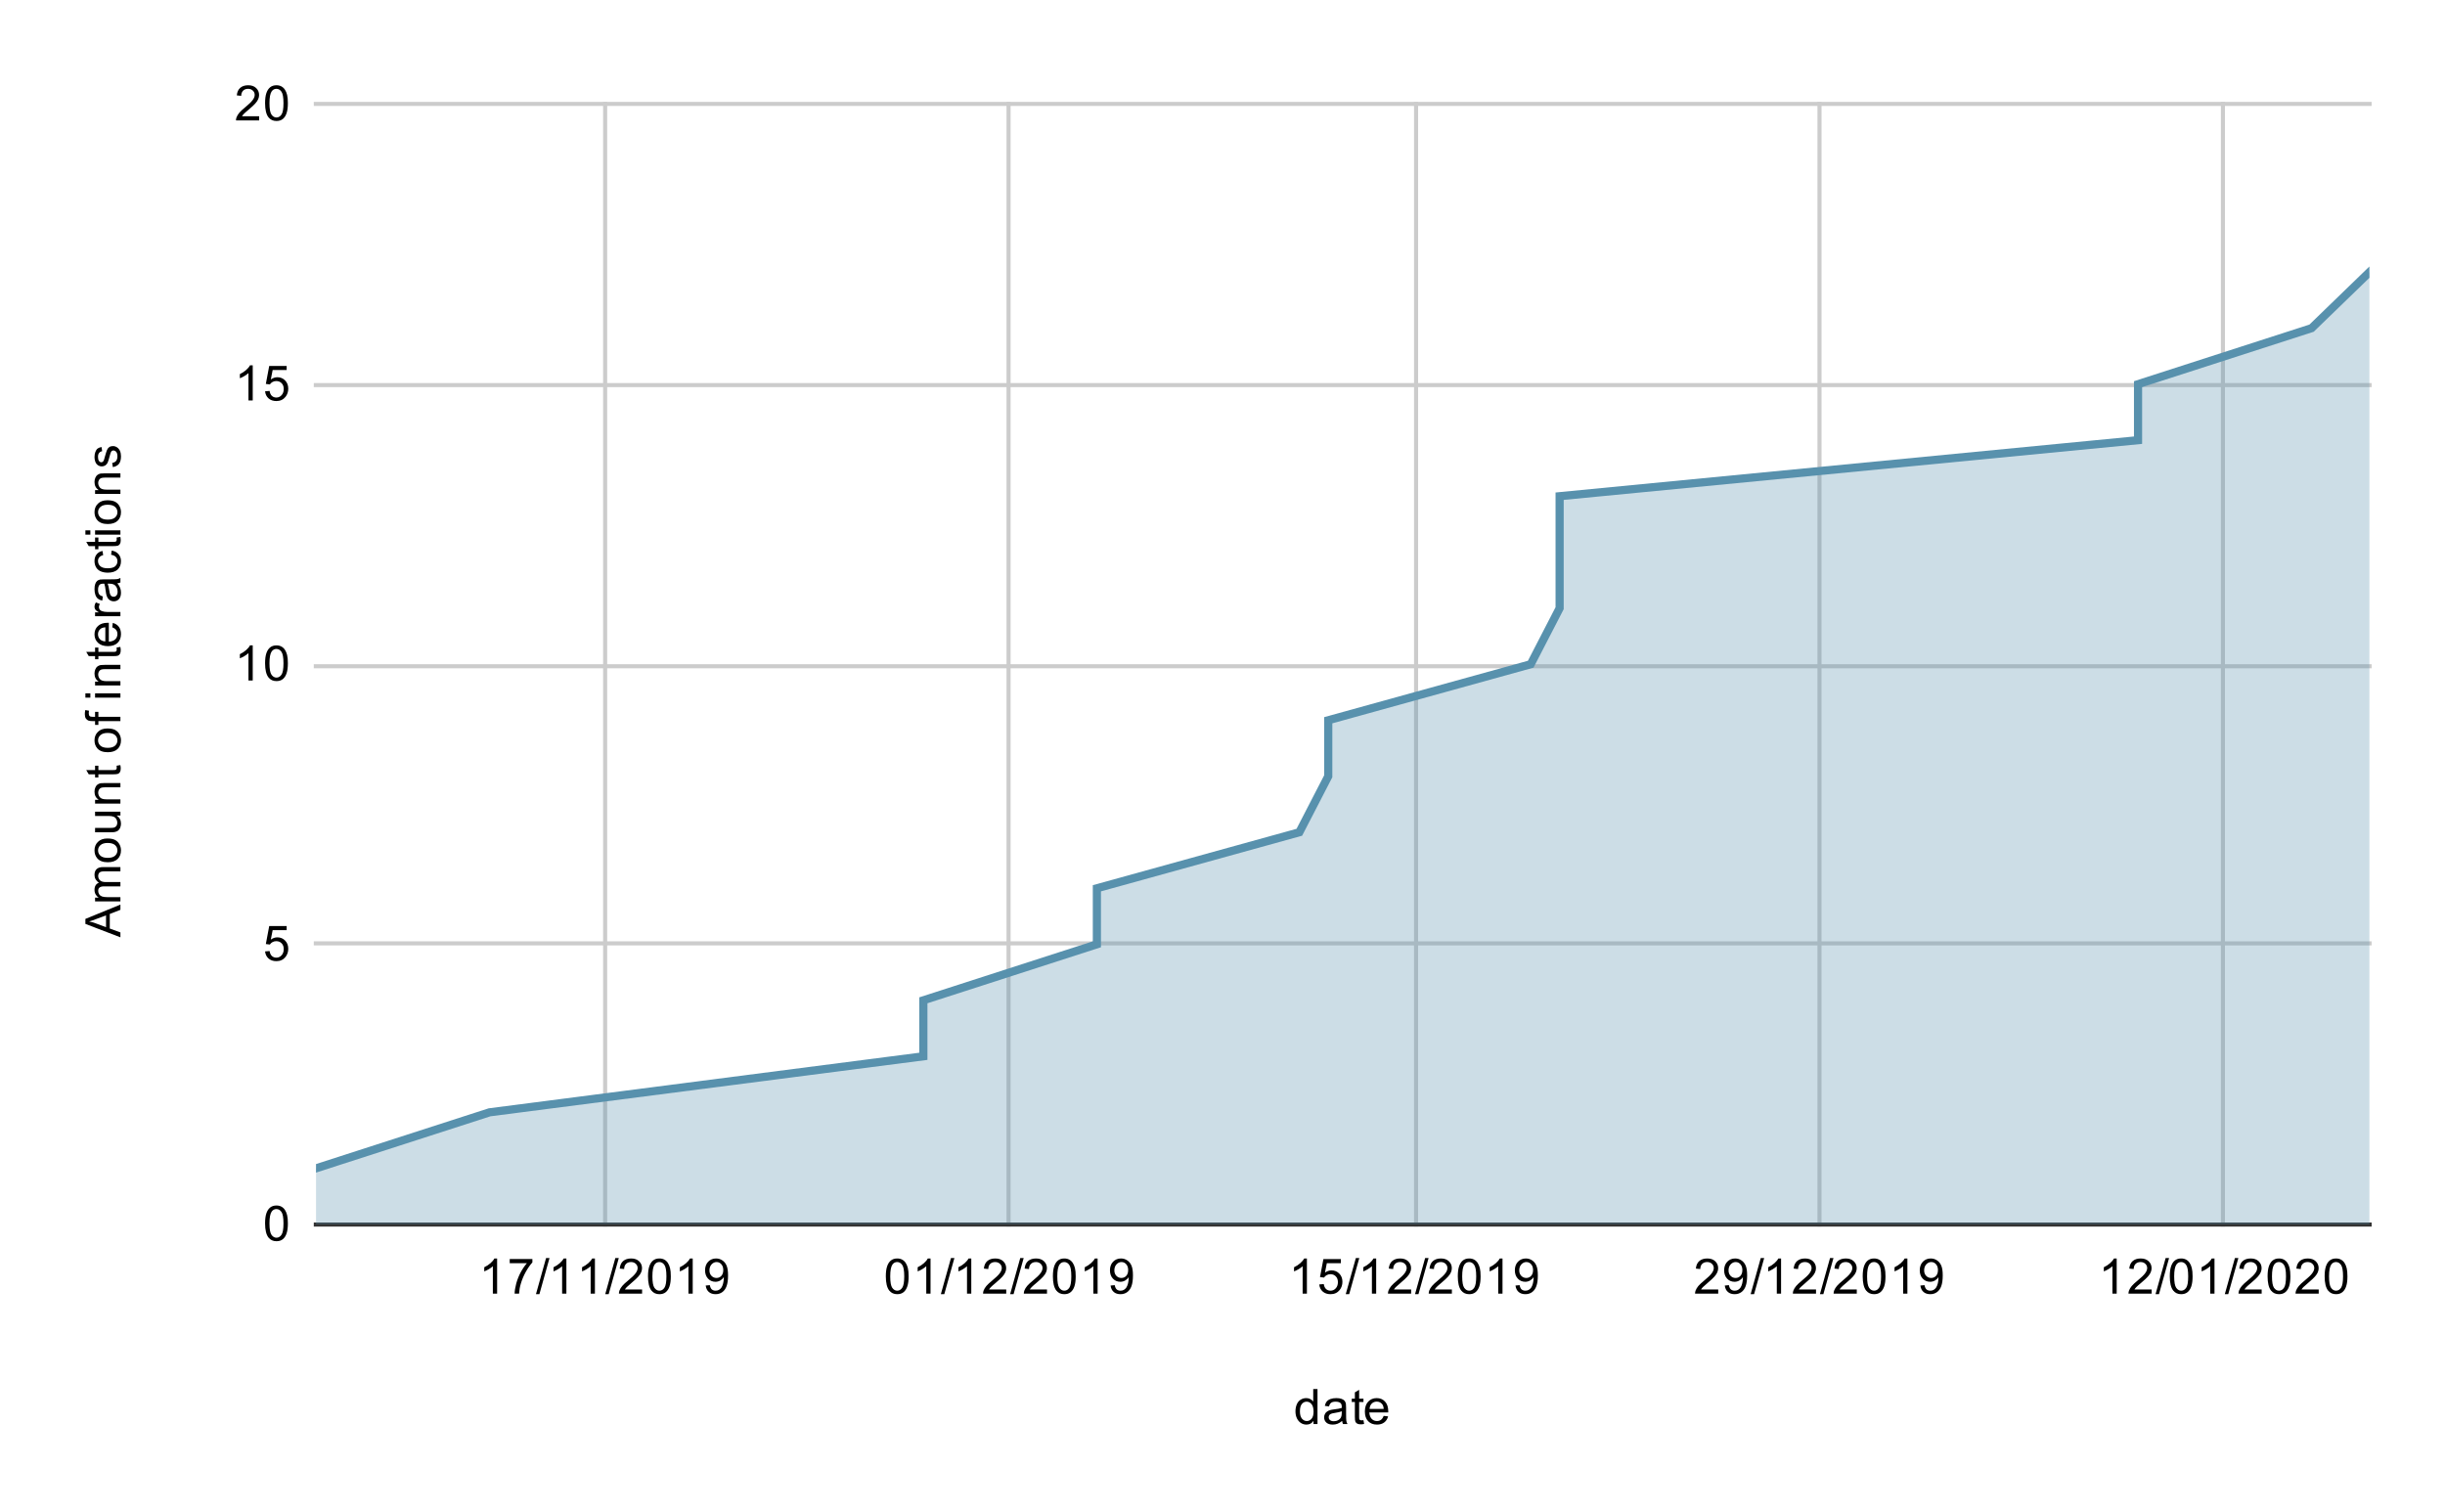 <?xml version="1.0"?>
<svg version="1.1" viewBox="0.0 0.0 600.0 371.0" fill="none" stroke="none" stroke-linecap="square" stroke-miterlimit="10" width="600" height="371" xmlns:xlink="http://www.w3.org/1999/xlink" xmlns="http://www.w3.org/2000/svg"><path fill="#ffffff" d="M0 0L600.0 0L600.0 371.0L0 371.0L0 0Z" fill-rule="nonzero"></path><path stroke="#cccccc" stroke-width="1.0" stroke-linecap="butt" d="M148.5 25.5L148.5 300.5" fill-rule="nonzero"></path><path stroke="#cccccc" stroke-width="1.0" stroke-linecap="butt" d="M247.5 25.5L247.5 300.5" fill-rule="nonzero"></path><path stroke="#cccccc" stroke-width="1.0" stroke-linecap="butt" d="M347.5 25.5L347.5 300.5" fill-rule="nonzero"></path><path stroke="#cccccc" stroke-width="1.0" stroke-linecap="butt" d="M446.5 25.5L446.5 300.5" fill-rule="nonzero"></path><path stroke="#cccccc" stroke-width="1.0" stroke-linecap="butt" d="M545.5 25.5L545.5 300.5" fill-rule="nonzero"></path><path stroke="#333333" stroke-width="1.0" stroke-linecap="butt" d="M77.5 300.5L581.5 300.5" fill-rule="nonzero"></path><path stroke="#cccccc" stroke-width="1.0" stroke-linecap="butt" d="M77.5 231.5L581.5 231.5" fill-rule="nonzero"></path><path stroke="#cccccc" stroke-width="1.0" stroke-linecap="butt" d="M77.5 163.5L581.5 163.5" fill-rule="nonzero"></path><path stroke="#cccccc" stroke-width="1.0" stroke-linecap="butt" d="M77.5 94.5L581.5 94.5" fill-rule="nonzero"></path><path stroke="#cccccc" stroke-width="1.0" stroke-linecap="butt" d="M77.5 25.5L581.5 25.5" fill-rule="nonzero"></path><clipPath id="id_0"><path d="M77.55 25.55L581.45 25.55L581.45 300.45L77.55 300.45L77.55 25.55Z" clip-rule="nonzero"></path></clipPath><path fill="#5891ad" fill-opacity="0.302" clip-path="url(#id_0)" d="M77.55 286.705L120.133 272.96L226.591 259.215L226.591 245.47L269.174 231.725L269.174 217.98L318.854 204.235L325.951 190.49L325.951 176.745L375.632 163.0L382.729 149.255L382.729 135.51L382.729 121.765L524.673 108.02L524.673 94.275L567.256 80.53L581.45 66.785L581.45 300.45L567.256 300.45L524.673 300.45L524.673 300.45L382.729 300.45L382.729 300.45L382.729 300.45L375.632 300.45L325.951 300.45L325.951 300.45L318.854 300.45L269.174 300.45L269.174 300.45L226.591 300.45L226.591 300.45L120.133 300.45L77.55 300.45Z" fill-rule="nonzero"></path><path stroke="#5891ad" stroke-width="2.0" stroke-linecap="butt" clip-path="url(#id_0)" d="M77.55 286.705L120.133 272.96L226.591 259.215L226.591 245.47L269.174 231.725L269.174 217.98L318.854 204.235L325.951 190.49L325.951 176.745L375.632 163.0L382.729 149.255L382.729 135.51L382.729 121.765L524.673 108.02L524.673 94.275L567.256 80.53L581.45 66.785" fill-rule="nonzero"></path><path fill="#000000" fill-opacity="0.0" clip-path="url(#id_0)" d="M80.55 286.705C80.55 288.362 79.207 289.705 77.55 289.705C75.893 289.705 74.55 288.362 74.55 286.705C74.55 285.048 75.893 283.705 77.55 283.705C79.207 283.705 80.55 285.048 80.55 286.705Z" fill-rule="nonzero"></path><path fill="#000000" fill-opacity="0.0" clip-path="url(#id_0)" d="M123.133 272.96C123.133 274.617 121.79 275.96 120.133 275.96C118.476 275.96 117.133 274.617 117.133 272.96C117.133 271.303 118.476 269.96 120.133 269.96C121.79 269.96 123.133 271.303 123.133 272.96Z" fill-rule="nonzero"></path><path fill="#000000" fill-opacity="0.0" clip-path="url(#id_0)" d="M229.591 259.215C229.591 260.872 228.248 262.215 226.591 262.215C224.934 262.215 223.591 260.872 223.591 259.215C223.591 257.558 224.934 256.215 226.591 256.215C228.248 256.215 229.591 257.558 229.591 259.215Z" fill-rule="nonzero"></path><path fill="#000000" fill-opacity="0.0" clip-path="url(#id_0)" d="M229.591 245.47C229.591 247.127 228.248 248.47 226.591 248.47C224.934 248.47 223.591 247.127 223.591 245.47C223.591 243.813 224.934 242.47 226.591 242.47C228.248 242.47 229.591 243.813 229.591 245.47Z" fill-rule="nonzero"></path><path fill="#000000" fill-opacity="0.0" clip-path="url(#id_0)" d="M272.174 231.725C272.174 233.382 270.831 234.725 269.174 234.725C267.517 234.725 266.174 233.382 266.174 231.725C266.174 230.068 267.517 228.725 269.174 228.725C270.831 228.725 272.174 230.068 272.174 231.725Z" fill-rule="nonzero"></path><path fill="#000000" fill-opacity="0.0" clip-path="url(#id_0)" d="M272.174 217.98C272.174 219.637 270.831 220.98 269.174 220.98C267.517 220.98 266.174 219.637 266.174 217.98C266.174 216.323 267.517 214.98 269.174 214.98C270.831 214.98 272.174 216.323 272.174 217.98Z" fill-rule="nonzero"></path><path fill="#000000" fill-opacity="0.0" clip-path="url(#id_0)" d="M321.854 204.235C321.854 205.892 320.511 207.235 318.854 207.235C317.197 207.235 315.854 205.892 315.854 204.235C315.854 202.578 317.197 201.235 318.854 201.235C320.511 201.235 321.854 202.578 321.854 204.235Z" fill-rule="nonzero"></path><path fill="#000000" fill-opacity="0.0" clip-path="url(#id_0)" d="M328.951 190.49C328.951 192.147 327.608 193.49 325.951 193.49C324.295 193.49 322.951 192.147 322.951 190.49C322.951 188.833 324.295 187.49 325.951 187.49C327.608 187.49 328.951 188.833 328.951 190.49Z" fill-rule="nonzero"></path><path fill="#000000" fill-opacity="0.0" clip-path="url(#id_0)" d="M328.951 176.745C328.951 178.402 327.608 179.745 325.951 179.745C324.295 179.745 322.951 178.402 322.951 176.745C322.951 175.088 324.295 173.745 325.951 173.745C327.608 173.745 328.951 175.088 328.951 176.745Z" fill-rule="nonzero"></path><path fill="#000000" fill-opacity="0.0" clip-path="url(#id_0)" d="M378.632 163.0C378.632 164.657 377.289 166.0 375.632 166.0C373.975 166.0 372.632 164.657 372.632 163.0C372.632 161.343 373.975 160.0 375.632 160.0C377.289 160.0 378.632 161.343 378.632 163.0Z" fill-rule="nonzero"></path><path fill="#000000" fill-opacity="0.0" clip-path="url(#id_0)" d="M385.729 149.255C385.729 150.912 384.386 152.255 382.729 152.255C381.072 152.255 379.729 150.912 379.729 149.255C379.729 147.598 381.072 146.255 382.729 146.255C384.386 146.255 385.729 147.598 385.729 149.255Z" fill-rule="nonzero"></path><path fill="#000000" fill-opacity="0.0" clip-path="url(#id_0)" d="M385.729 135.51C385.729 137.167 384.386 138.51 382.729 138.51C381.072 138.51 379.729 137.167 379.729 135.51C379.729 133.853 381.072 132.51 382.729 132.51C384.386 132.51 385.729 133.853 385.729 135.51Z" fill-rule="nonzero"></path><path fill="#000000" fill-opacity="0.0" clip-path="url(#id_0)" d="M385.729 121.765C385.729 123.422 384.386 124.765 382.729 124.765C381.072 124.765 379.729 123.422 379.729 121.765C379.729 120.108 381.072 118.765 382.729 118.765C384.386 118.765 385.729 120.108 385.729 121.765Z" fill-rule="nonzero"></path><path fill="#000000" fill-opacity="0.0" clip-path="url(#id_0)" d="M527.673 108.02C527.673 109.677 526.329 111.02 524.673 111.02C523.016 111.02 521.673 109.677 521.673 108.02C521.673 106.363 523.016 105.02 524.673 105.02C526.329 105.02 527.673 106.363 527.673 108.02Z" fill-rule="nonzero"></path><path fill="#000000" fill-opacity="0.0" clip-path="url(#id_0)" d="M527.673 94.275C527.673 95.932 526.329 97.275 524.673 97.275C523.016 97.275 521.673 95.932 521.673 94.275C521.673 92.618 523.016 91.275 524.673 91.275C526.329 91.275 527.673 92.618 527.673 94.275Z" fill-rule="nonzero"></path><path fill="#000000" fill-opacity="0.0" clip-path="url(#id_0)" d="M570.256 80.53C570.256 82.187 568.913 83.53 567.256 83.53C565.599 83.53 564.256 82.187 564.256 80.53C564.256 78.873 565.599 77.53 567.256 77.53C568.913 77.53 570.256 78.873 570.256 80.53Z" fill-rule="nonzero"></path><path fill="#000000" fill-opacity="0.0" clip-path="url(#id_0)" d="M584.45 66.785C584.45 68.442 583.107 69.785 581.45 69.785C579.793 69.785 578.45 68.442 578.45 66.785C578.45 65.128 579.793 63.785 581.45 63.785C583.107 63.785 584.45 65.128 584.45 66.785Z" fill-rule="nonzero"></path><path fill="#000000" d="M322.328 349.45L322.328 348.669Q321.734 349.591 320.594 349.591Q319.844 349.591 319.219 349.184Q318.594 348.762 318.25 348.028Q317.906 347.294 317.906 346.341Q317.906 345.419 318.219 344.653Q318.531 343.887 319.156 343.497Q319.781 343.091 320.547 343.091Q321.109 343.091 321.547 343.325Q321.984 343.559 322.266 343.934L322.266 340.856L323.312 340.856L323.312 349.45L322.328 349.45ZM319.0 346.341Q319.0 347.544 319.5 348.137Q320.0 348.716 320.688 348.716Q321.375 348.716 321.859 348.153Q322.344 347.591 322.344 346.434Q322.344 345.153 321.844 344.559Q321.359 343.966 320.641 343.966Q319.938 343.966 319.469 344.544Q319.0 345.106 319.0 346.341ZM329.359 348.684Q328.766 349.184 328.219 349.387Q327.688 349.591 327.062 349.591Q326.031 349.591 325.484 349.091Q324.938 348.591 324.938 347.809Q324.938 347.356 325.141 346.981Q325.344 346.591 325.688 346.372Q326.031 346.137 326.453 346.028Q326.75 345.934 327.391 345.856Q328.656 345.716 329.266 345.497Q329.266 345.278 329.266 345.231Q329.266 344.575 328.969 344.309Q328.562 343.966 327.766 343.966Q327.031 343.966 326.672 344.231Q326.312 344.481 326.141 345.137L325.109 344.997Q325.25 344.341 325.578 343.934Q325.906 343.528 326.516 343.309Q327.125 343.091 327.922 343.091Q328.719 343.091 329.219 343.278Q329.719 343.466 329.953 343.747Q330.188 344.028 330.281 344.466Q330.328 344.731 330.328 345.434L330.328 346.841Q330.328 348.309 330.391 348.7Q330.469 349.091 330.672 349.45L329.562 349.45Q329.406 349.122 329.359 348.684ZM329.266 346.325Q328.688 346.559 327.547 346.731Q326.891 346.825 326.625 346.95Q326.359 347.059 326.203 347.278Q326.062 347.497 326.062 347.778Q326.062 348.2 326.375 348.481Q326.703 348.762 327.312 348.762Q327.922 348.762 328.391 348.497Q328.875 348.231 329.094 347.762Q329.266 347.403 329.266 346.716L329.266 346.325ZM334.594 348.512L334.75 349.434Q334.297 349.528 333.953 349.528Q333.375 349.528 333.062 349.356Q332.75 349.169 332.609 348.872Q332.484 348.575 332.484 347.622L332.484 344.044L331.719 344.044L331.719 343.231L332.484 343.231L332.484 341.684L333.531 341.059L333.531 343.231L334.594 343.231L334.594 344.044L333.531 344.044L333.531 347.684Q333.531 348.137 333.578 348.262Q333.641 348.387 333.766 348.466Q333.891 348.544 334.125 348.544Q334.312 348.544 334.594 348.512ZM339.547 347.45L340.641 347.575Q340.391 348.528 339.688 349.059Q338.984 349.591 337.906 349.591Q336.547 349.591 335.734 348.747Q334.938 347.903 334.938 346.387Q334.938 344.825 335.75 343.966Q336.562 343.091 337.844 343.091Q339.094 343.091 339.875 343.934Q340.672 344.778 340.672 346.325Q340.672 346.419 340.672 346.606L336.031 346.606Q336.094 347.637 336.609 348.184Q337.125 348.716 337.906 348.716Q338.484 348.716 338.891 348.419Q339.312 348.106 339.547 347.45ZM336.094 345.747L339.562 345.747Q339.5 344.95 339.172 344.559Q338.656 343.95 337.859 343.95Q337.125 343.95 336.625 344.434Q336.141 344.919 336.094 345.747Z" fill-rule="nonzero"></path><path fill="#000000" d="M29.55 230.016L20.956 226.719L20.956 225.5L29.55 221.984L29.55 223.266L26.941 224.281L26.941 227.859L29.55 228.812L29.55 230.016ZM26.019 227.531L26.019 224.625L23.644 225.516Q22.566 225.938 21.863 226.125Q22.691 226.297 23.503 226.594L26.019 227.531ZM29.55 221.203L23.331 221.203L23.331 220.266L24.206 220.266Q23.738 219.969 23.472 219.484Q23.191 219.0 23.191 218.375Q23.191 217.688 23.472 217.25Q23.753 216.797 24.269 216.625Q23.191 215.875 23.191 214.703Q23.191 213.766 23.706 213.281Q24.206 212.781 25.284 212.781L29.55 212.781L29.55 213.828L25.628 213.828Q25.003 213.828 24.722 213.938Q24.441 214.031 24.269 214.297Q24.097 214.562 24.097 214.938Q24.097 215.594 24.534 216.031Q24.972 216.453 25.941 216.453L29.55 216.453L29.55 217.516L25.503 217.516Q24.8 217.516 24.456 217.781Q24.097 218.031 24.097 218.609Q24.097 219.062 24.331 219.438Q24.566 219.812 25.019 219.984Q25.472 220.156 26.316 220.156L29.55 220.156L29.55 221.203ZM26.441 211.594Q24.706 211.594 23.878 210.641Q23.191 209.844 23.191 208.688Q23.191 207.406 24.034 206.594Q24.863 205.766 26.347 205.766Q27.55 205.766 28.238 206.125Q28.925 206.484 29.316 207.188Q29.691 207.875 29.691 208.688Q29.691 209.984 28.863 210.797Q28.019 211.594 26.441 211.594ZM26.441 210.516Q27.628 210.516 28.222 210.0Q28.816 209.469 28.816 208.688Q28.816 207.891 28.222 207.375Q27.628 206.859 26.409 206.859Q25.253 206.859 24.659 207.391Q24.066 207.906 24.066 208.688Q24.066 209.469 24.659 210.0Q25.238 210.516 26.441 210.516ZM29.55 200.125L28.628 200.125Q29.691 200.859 29.691 202.109Q29.691 202.656 29.488 203.141Q29.269 203.609 28.956 203.844Q28.628 204.078 28.159 204.172Q27.863 204.234 27.175 204.234L23.331 204.234L23.331 203.172L26.784 203.172Q27.597 203.172 27.894 203.109Q28.3 203.016 28.55 202.703Q28.784 202.375 28.784 201.891Q28.784 201.422 28.55 201.016Q28.3 200.594 27.878 200.422Q27.456 200.234 26.659 200.234L23.331 200.234L23.331 199.188L29.55 199.188L29.55 200.125ZM29.55 197.203L23.331 197.203L23.331 196.266L24.206 196.266Q23.191 195.578 23.191 194.281Q23.191 193.719 23.394 193.25Q23.597 192.766 23.925 192.531Q24.253 192.297 24.691 192.203Q24.988 192.156 25.722 192.156L29.55 192.156L29.55 193.203L25.769 193.203Q25.113 193.203 24.8 193.328Q24.488 193.453 24.3 193.766Q24.097 194.078 24.097 194.5Q24.097 195.172 24.534 195.672Q24.956 196.156 26.144 196.156L29.55 196.156L29.55 197.203ZM28.613 187.906L29.534 187.75Q29.628 188.203 29.628 188.547Q29.628 189.125 29.456 189.438Q29.269 189.75 28.972 189.891Q28.675 190.016 27.722 190.016L24.144 190.016L24.144 190.781L23.331 190.781L23.331 190.016L21.784 190.016L21.159 188.969L23.331 188.969L23.331 187.906L24.144 187.906L24.144 188.969L27.784 188.969Q28.238 188.969 28.363 188.922Q28.488 188.859 28.566 188.734Q28.644 188.609 28.644 188.375Q28.644 188.188 28.613 187.906ZM26.441 184.594Q24.706 184.594 23.878 183.641Q23.191 182.844 23.191 181.688Q23.191 180.406 24.034 179.594Q24.863 178.766 26.347 178.766Q27.55 178.766 28.238 179.125Q28.925 179.484 29.316 180.188Q29.691 180.875 29.691 181.688Q29.691 182.984 28.863 183.797Q28.019 184.594 26.441 184.594ZM26.441 183.516Q27.628 183.516 28.222 183.0Q28.816 182.469 28.816 181.688Q28.816 180.891 28.222 180.375Q27.628 179.859 26.409 179.859Q25.253 179.859 24.659 180.391Q24.066 180.906 24.066 181.688Q24.066 182.469 24.659 183.0Q25.238 183.516 26.441 183.516ZM29.55 176.953L24.144 176.953L24.144 177.891L23.331 177.891L23.331 176.953L22.659 176.953Q22.034 176.953 21.738 176.844Q21.316 176.688 21.066 176.312Q20.816 175.922 20.816 175.234Q20.816 174.781 20.925 174.25L21.831 174.406Q21.784 174.734 21.784 175.031Q21.784 175.516 21.988 175.719Q22.191 175.906 22.753 175.906L23.331 175.906L23.331 174.688L24.144 174.688L24.144 175.906L29.55 175.906L29.55 176.953ZM22.175 171.203L20.956 171.203L20.956 170.141L22.175 170.141L22.175 171.203ZM29.55 171.203L23.331 171.203L23.331 170.141L29.55 170.141L29.55 171.203ZM29.55 168.203L23.331 168.203L23.331 167.266L24.206 167.266Q23.191 166.578 23.191 165.281Q23.191 164.719 23.394 164.25Q23.597 163.766 23.925 163.531Q24.253 163.297 24.691 163.203Q24.988 163.156 25.722 163.156L29.55 163.156L29.55 164.203L25.769 164.203Q25.113 164.203 24.8 164.328Q24.488 164.453 24.3 164.766Q24.097 165.078 24.097 165.5Q24.097 166.172 24.534 166.672Q24.956 167.156 26.144 167.156L29.55 167.156L29.55 168.203ZM28.613 158.906L29.534 158.75Q29.628 159.203 29.628 159.547Q29.628 160.125 29.456 160.438Q29.269 160.75 28.972 160.891Q28.675 161.016 27.722 161.016L24.144 161.016L24.144 161.781L23.331 161.781L23.331 161.016L21.784 161.016L21.159 159.969L23.331 159.969L23.331 158.906L24.144 158.906L24.144 159.969L27.784 159.969Q28.238 159.969 28.363 159.922Q28.488 159.859 28.566 159.734Q28.644 159.609 28.644 159.375Q28.644 159.188 28.613 158.906ZM27.55 153.953L27.675 152.859Q28.628 153.109 29.159 153.812Q29.691 154.516 29.691 155.594Q29.691 156.953 28.847 157.766Q28.003 158.562 26.488 158.562Q24.925 158.562 24.066 157.75Q23.191 156.938 23.191 155.656Q23.191 154.406 24.034 153.625Q24.878 152.828 26.425 152.828Q26.519 152.828 26.706 152.828L26.706 157.469Q27.738 157.406 28.284 156.891Q28.816 156.375 28.816 155.594Q28.816 155.016 28.519 154.609Q28.206 154.188 27.55 153.953ZM25.847 157.406L25.847 153.938Q25.05 154.0 24.659 154.328Q24.05 154.844 24.05 155.641Q24.05 156.375 24.534 156.875Q25.019 157.359 25.847 157.406ZM29.55 151.219L23.331 151.219L23.331 150.266L24.269 150.266Q23.613 149.906 23.409 149.609Q23.191 149.297 23.191 148.922Q23.191 148.391 23.519 147.844L24.503 148.203Q24.269 148.594 24.269 148.969Q24.269 149.328 24.488 149.609Q24.691 149.875 25.066 149.984Q25.628 150.172 26.284 150.172L29.55 150.172L29.55 151.219ZM28.784 143.141Q29.284 143.734 29.488 144.281Q29.691 144.812 29.691 145.438Q29.691 146.469 29.191 147.016Q28.691 147.562 27.909 147.562Q27.456 147.562 27.081 147.359Q26.691 147.156 26.472 146.812Q26.238 146.469 26.128 146.047Q26.034 145.75 25.956 145.109Q25.816 143.844 25.597 143.234Q25.378 143.234 25.331 143.234Q24.675 143.234 24.409 143.531Q24.066 143.938 24.066 144.734Q24.066 145.469 24.331 145.828Q24.581 146.188 25.238 146.359L25.097 147.391Q24.441 147.25 24.034 146.922Q23.628 146.594 23.409 145.984Q23.191 145.375 23.191 144.578Q23.191 143.781 23.378 143.281Q23.566 142.781 23.847 142.547Q24.128 142.312 24.566 142.219Q24.831 142.172 25.534 142.172L26.941 142.172Q28.409 142.172 28.8 142.109Q29.191 142.031 29.55 141.828L29.55 142.938Q29.222 143.094 28.784 143.141ZM26.425 143.234Q26.659 143.812 26.831 144.953Q26.925 145.609 27.05 145.875Q27.159 146.141 27.378 146.297Q27.597 146.438 27.878 146.438Q28.3 146.438 28.581 146.125Q28.863 145.797 28.863 145.188Q28.863 144.578 28.597 144.109Q28.331 143.625 27.863 143.406Q27.503 143.234 26.816 143.234L26.425 143.234ZM27.269 136.141L27.409 135.109Q28.472 135.281 29.081 135.984Q29.691 136.688 29.691 137.703Q29.691 138.984 28.863 139.766Q28.019 140.531 26.456 140.531Q25.456 140.531 24.706 140.203Q23.941 139.859 23.566 139.188Q23.191 138.5 23.191 137.688Q23.191 136.688 23.706 136.047Q24.206 135.391 25.159 135.203L25.316 136.234Q24.691 136.375 24.378 136.75Q24.05 137.125 24.05 137.656Q24.05 138.453 24.628 138.953Q25.191 139.453 26.425 139.453Q27.691 139.453 28.253 138.969Q28.816 138.484 28.816 137.719Q28.816 137.094 28.441 136.688Q28.066 136.266 27.269 136.141ZM28.613 131.906L29.534 131.75Q29.628 132.203 29.628 132.547Q29.628 133.125 29.456 133.438Q29.269 133.75 28.972 133.891Q28.675 134.016 27.722 134.016L24.144 134.016L24.144 134.781L23.331 134.781L23.331 134.016L21.784 134.016L21.159 132.969L23.331 132.969L23.331 131.906L24.144 131.906L24.144 132.969L27.784 132.969Q28.238 132.969 28.363 132.922Q28.488 132.859 28.566 132.734Q28.644 132.609 28.644 132.375Q28.644 132.188 28.613 131.906ZM22.175 131.203L20.956 131.203L20.956 130.141L22.175 130.141L22.175 131.203ZM29.55 131.203L23.331 131.203L23.331 130.141L29.55 130.141L29.55 131.203ZM26.441 128.594Q24.706 128.594 23.878 127.641Q23.191 126.844 23.191 125.688Q23.191 124.406 24.034 123.594Q24.863 122.766 26.347 122.766Q27.55 122.766 28.238 123.125Q28.925 123.484 29.316 124.188Q29.691 124.875 29.691 125.688Q29.691 126.984 28.863 127.797Q28.019 128.594 26.441 128.594ZM26.441 127.516Q27.628 127.516 28.222 127.0Q28.816 126.469 28.816 125.688Q28.816 124.891 28.222 124.375Q27.628 123.859 26.409 123.859Q25.253 123.859 24.659 124.391Q24.066 124.906 24.066 125.688Q24.066 126.469 24.659 127.0Q25.238 127.516 26.441 127.516ZM29.55 121.203L23.331 121.203L23.331 120.266L24.206 120.266Q23.191 119.578 23.191 118.281Q23.191 117.719 23.394 117.25Q23.597 116.766 23.925 116.531Q24.253 116.297 24.691 116.203Q24.988 116.156 25.722 116.156L29.55 116.156L29.55 117.203L25.769 117.203Q25.113 117.203 24.8 117.328Q24.488 117.453 24.3 117.766Q24.097 118.078 24.097 118.5Q24.097 119.172 24.534 119.672Q24.956 120.156 26.144 120.156L29.55 120.156L29.55 121.203ZM27.691 114.625L27.534 113.594Q28.159 113.5 28.488 113.109Q28.816 112.703 28.816 111.969Q28.816 111.25 28.534 110.906Q28.238 110.547 27.831 110.547Q27.472 110.547 27.269 110.859Q27.128 111.078 26.909 111.938Q26.613 113.094 26.409 113.547Q26.191 113.984 25.816 114.219Q25.441 114.453 24.972 114.453Q24.566 114.453 24.206 114.266Q23.847 114.078 23.613 113.75Q23.441 113.5 23.316 113.078Q23.191 112.656 23.191 112.156Q23.191 111.438 23.409 110.891Q23.613 110.328 23.972 110.062Q24.331 109.797 24.925 109.703L25.066 110.734Q24.597 110.797 24.331 111.141Q24.05 111.469 24.05 112.094Q24.05 112.812 24.3 113.125Q24.534 113.438 24.863 113.438Q25.066 113.438 25.222 113.312Q25.394 113.172 25.503 112.906Q25.566 112.75 25.769 111.969Q26.081 110.844 26.269 110.406Q26.456 109.969 26.816 109.719Q27.175 109.469 27.722 109.469Q28.253 109.469 28.722 109.781Q29.175 110.078 29.441 110.656Q29.691 111.234 29.691 111.969Q29.691 113.188 29.191 113.828Q28.675 114.453 27.691 114.625Z" fill-rule="nonzero"></path><path fill="#000000" d="M65.05 300.216Q65.05 298.684 65.362 297.762Q65.675 296.825 66.284 296.325Q66.909 295.825 67.847 295.825Q68.534 295.825 69.05 296.106Q69.581 296.387 69.925 296.919Q70.269 297.434 70.456 298.184Q70.644 298.934 70.644 300.216Q70.644 301.731 70.331 302.653Q70.034 303.575 69.409 304.091Q68.8 304.591 67.847 304.591Q66.612 304.591 65.894 303.7Q65.05 302.637 65.05 300.216ZM66.128 300.216Q66.128 302.325 66.628 303.028Q67.128 303.731 67.847 303.731Q68.581 303.731 69.066 303.028Q69.566 302.325 69.566 300.216Q69.566 298.091 69.066 297.403Q68.581 296.7 67.831 296.7Q67.112 296.7 66.675 297.309Q66.128 298.091 66.128 300.216Z" fill-rule="nonzero"></path><path fill="#000000" d="M65.05 233.475L66.159 233.381Q66.284 234.194 66.722 234.6Q67.175 235.006 67.816 235.006Q68.566 235.006 69.097 234.428Q69.628 233.85 69.628 232.912Q69.628 232.006 69.112 231.491Q68.612 230.959 67.784 230.959Q67.284 230.959 66.862 231.194Q66.456 231.428 66.222 231.787L65.237 231.662L66.066 227.256L70.347 227.256L70.347 228.256L66.909 228.256L66.456 230.569Q67.222 230.022 68.066 230.022Q69.191 230.022 69.956 230.803Q70.737 231.584 70.737 232.819Q70.737 233.975 70.066 234.834Q69.237 235.866 67.816 235.866Q66.644 235.866 65.894 235.209Q65.159 234.553 65.05 233.475Z" fill-rule="nonzero"></path><path fill="#000000" d="M62.019 167.0L60.972 167.0L60.972 160.281Q60.581 160.641 59.956 161.016Q59.347 161.375 58.862 161.547L58.862 160.531Q59.737 160.109 60.394 159.531Q61.066 158.938 61.347 158.375L62.019 158.375L62.019 167.0ZM65.05 162.766Q65.05 161.234 65.362 160.312Q65.675 159.375 66.284 158.875Q66.909 158.375 67.847 158.375Q68.534 158.375 69.05 158.656Q69.581 158.938 69.925 159.469Q70.269 159.984 70.456 160.734Q70.644 161.484 70.644 162.766Q70.644 164.281 70.331 165.203Q70.034 166.125 69.409 166.641Q68.8 167.141 67.847 167.141Q66.612 167.141 65.894 166.25Q65.05 165.188 65.05 162.766ZM66.128 162.766Q66.128 164.875 66.628 165.578Q67.128 166.281 67.847 166.281Q68.581 166.281 69.066 165.578Q69.566 164.875 69.566 162.766Q69.566 160.641 69.066 159.953Q68.581 159.25 67.831 159.25Q67.112 159.25 66.675 159.859Q66.128 160.641 66.128 162.766Z" fill-rule="nonzero"></path><path fill="#000000" d="M62.019 98.275L60.972 98.275L60.972 91.556Q60.581 91.916 59.956 92.291Q59.347 92.65 58.862 92.822L58.862 91.806Q59.737 91.384 60.394 90.806Q61.066 90.213 61.347 89.65L62.019 89.65L62.019 98.275ZM65.05 96.025L66.159 95.931Q66.284 96.744 66.722 97.15Q67.175 97.556 67.816 97.556Q68.566 97.556 69.097 96.978Q69.628 96.4 69.628 95.463Q69.628 94.556 69.112 94.041Q68.612 93.509 67.784 93.509Q67.284 93.509 66.862 93.744Q66.456 93.978 66.222 94.338L65.237 94.213L66.066 89.806L70.347 89.806L70.347 90.806L66.909 90.806L66.456 93.119Q67.222 92.572 68.066 92.572Q69.191 92.572 69.956 93.353Q70.737 94.134 70.737 95.369Q70.737 96.525 70.066 97.384Q69.237 98.416 67.816 98.416Q66.644 98.416 65.894 97.759Q65.159 97.103 65.05 96.025Z" fill-rule="nonzero"></path><path fill="#000000" d="M63.597 28.534L63.597 29.55L57.909 29.55Q57.909 29.175 58.034 28.816Q58.253 28.238 58.722 27.675Q59.206 27.113 60.112 26.378Q61.519 25.222 62.003 24.55Q62.503 23.878 62.503 23.284Q62.503 22.659 62.05 22.238Q61.597 21.8 60.878 21.8Q60.112 21.8 59.659 22.253Q59.206 22.706 59.191 23.519L58.112 23.409Q58.222 22.191 58.941 21.566Q59.675 20.925 60.909 20.925Q62.144 20.925 62.862 21.613Q63.581 22.3 63.581 23.316Q63.581 23.831 63.362 24.331Q63.159 24.816 62.659 25.378Q62.175 25.925 61.05 26.878Q60.097 27.675 59.816 27.972Q59.55 28.253 59.378 28.534L63.597 28.534ZM65.05 25.316Q65.05 23.784 65.362 22.863Q65.675 21.925 66.284 21.425Q66.909 20.925 67.847 20.925Q68.534 20.925 69.05 21.206Q69.581 21.488 69.925 22.019Q70.269 22.534 70.456 23.284Q70.644 24.034 70.644 25.316Q70.644 26.831 70.331 27.753Q70.034 28.675 69.409 29.191Q68.8 29.691 67.847 29.691Q66.612 29.691 65.894 28.8Q65.05 27.738 65.05 25.316ZM66.128 25.316Q66.128 27.425 66.628 28.128Q67.128 28.831 67.847 28.831Q68.581 28.831 69.066 28.128Q69.566 27.425 69.566 25.316Q69.566 23.191 69.066 22.503Q68.581 21.8 67.831 21.8Q67.112 21.8 66.675 22.409Q66.128 23.191 66.128 25.316Z" fill-rule="nonzero"></path><path fill="#000000" d="M121.991 317.45L120.944 317.45L120.944 310.731Q120.553 311.091 119.928 311.466Q119.319 311.825 118.834 311.997L118.834 310.981Q119.709 310.559 120.366 309.981Q121.037 309.387 121.319 308.825L121.991 308.825L121.991 317.45ZM125.084 309.981L125.084 308.966L130.647 308.966L130.647 309.794Q129.834 310.669 129.022 312.122Q128.225 313.559 127.787 315.091Q127.459 316.169 127.381 317.45L126.287 317.45Q126.303 316.434 126.678 314.997Q127.069 313.559 127.772 312.231Q128.491 310.903 129.303 309.981L125.084 309.981ZM131.522 317.591L134.006 308.716L134.85 308.716L132.366 317.591L131.522 317.591ZM138.991 317.45L137.944 317.45L137.944 310.731Q137.553 311.091 136.928 311.466Q136.319 311.825 135.834 311.997L135.834 310.981Q136.709 310.559 137.366 309.981Q138.037 309.387 138.319 308.825L138.991 308.825L138.991 317.45ZM145.991 317.45L144.944 317.45L144.944 310.731Q144.553 311.091 143.928 311.466Q143.319 311.825 142.834 311.997L142.834 310.981Q143.709 310.559 144.366 309.981Q145.037 309.387 145.319 308.825L145.991 308.825L145.991 317.45ZM148.522 317.591L151.006 308.716L151.85 308.716L149.366 317.591L148.522 317.591ZM157.569 316.434L157.569 317.45L151.881 317.45Q151.881 317.075 152.006 316.716Q152.225 316.137 152.694 315.575Q153.178 315.012 154.084 314.278Q155.491 313.122 155.975 312.45Q156.475 311.778 156.475 311.184Q156.475 310.559 156.022 310.137Q155.569 309.7 154.85 309.7Q154.084 309.7 153.631 310.153Q153.178 310.606 153.162 311.419L152.084 311.309Q152.194 310.091 152.912 309.466Q153.647 308.825 154.881 308.825Q156.116 308.825 156.834 309.512Q157.553 310.2 157.553 311.216Q157.553 311.731 157.334 312.231Q157.131 312.716 156.631 313.278Q156.147 313.825 155.022 314.778Q154.069 315.575 153.787 315.872Q153.522 316.153 153.35 316.434L157.569 316.434ZM159.022 313.216Q159.022 311.684 159.334 310.762Q159.647 309.825 160.256 309.325Q160.881 308.825 161.819 308.825Q162.506 308.825 163.022 309.106Q163.553 309.387 163.897 309.919Q164.241 310.434 164.428 311.184Q164.616 311.934 164.616 313.216Q164.616 314.731 164.303 315.653Q164.006 316.575 163.381 317.091Q162.772 317.591 161.819 317.591Q160.584 317.591 159.866 316.7Q159.022 315.637 159.022 313.216ZM160.1 313.216Q160.1 315.325 160.6 316.028Q161.1 316.731 161.819 316.731Q162.553 316.731 163.037 316.028Q163.537 315.325 163.537 313.216Q163.537 311.091 163.037 310.403Q162.553 309.7 161.803 309.7Q161.084 309.7 160.647 310.309Q160.1 311.091 160.1 313.216ZM169.991 317.45L168.944 317.45L168.944 310.731Q168.553 311.091 167.928 311.466Q167.319 311.825 166.834 311.997L166.834 310.981Q167.709 310.559 168.366 309.981Q169.037 309.387 169.319 308.825L169.991 308.825L169.991 317.45ZM173.178 315.466L174.194 315.372Q174.319 316.091 174.678 316.419Q175.053 316.731 175.616 316.731Q176.1 316.731 176.459 316.512Q176.834 316.278 177.069 315.919Q177.303 315.544 177.459 314.919Q177.616 314.278 177.616 313.622Q177.616 313.544 177.616 313.403Q177.303 313.903 176.756 314.231Q176.209 314.544 175.569 314.544Q174.491 314.544 173.756 313.778Q173.022 312.997 173.022 311.731Q173.022 310.419 173.787 309.622Q174.569 308.825 175.725 308.825Q176.553 308.825 177.241 309.278Q177.944 309.731 178.303 310.575Q178.662 311.403 178.662 312.981Q178.662 314.622 178.303 315.606Q177.959 316.575 177.241 317.091Q176.537 317.591 175.6 317.591Q174.584 317.591 173.944 317.044Q173.303 316.481 173.178 315.466ZM177.491 311.669Q177.491 310.762 177.006 310.231Q176.537 309.7 175.85 309.7Q175.147 309.7 174.616 310.278Q174.1 310.841 174.1 311.762Q174.1 312.575 174.6 313.091Q175.1 313.606 175.819 313.606Q176.553 313.606 177.022 313.091Q177.491 312.575 177.491 311.669Z" fill-rule="nonzero"></path><path fill="#000000" d="M217.382 313.216Q217.382 311.684 217.695 310.762Q218.007 309.825 218.617 309.325Q219.242 308.825 220.179 308.825Q220.867 308.825 221.382 309.106Q221.914 309.387 222.257 309.919Q222.601 310.434 222.789 311.184Q222.976 311.934 222.976 313.216Q222.976 314.731 222.664 315.653Q222.367 316.575 221.742 317.091Q221.132 317.591 220.179 317.591Q218.945 317.591 218.226 316.7Q217.382 315.637 217.382 313.216ZM218.461 313.216Q218.461 315.325 218.961 316.028Q219.461 316.731 220.179 316.731Q220.914 316.731 221.398 316.028Q221.898 315.325 221.898 313.216Q221.898 311.091 221.398 310.403Q220.914 309.7 220.164 309.7Q219.445 309.7 219.007 310.309Q218.461 311.091 218.461 313.216ZM228.351 317.45L227.304 317.45L227.304 310.731Q226.914 311.091 226.289 311.466Q225.679 311.825 225.195 311.997L225.195 310.981Q226.07 310.559 226.726 309.981Q227.398 309.387 227.679 308.825L228.351 308.825L228.351 317.45ZM230.882 317.591L233.367 308.716L234.211 308.716L231.726 317.591L230.882 317.591ZM238.351 317.45L237.304 317.45L237.304 310.731Q236.914 311.091 236.289 311.466Q235.679 311.825 235.195 311.997L235.195 310.981Q236.07 310.559 236.726 309.981Q237.398 309.387 237.679 308.825L238.351 308.825L238.351 317.45ZM246.929 316.434L246.929 317.45L241.242 317.45Q241.242 317.075 241.367 316.716Q241.586 316.137 242.054 315.575Q242.539 315.012 243.445 314.278Q244.851 313.122 245.336 312.45Q245.836 311.778 245.836 311.184Q245.836 310.559 245.382 310.137Q244.929 309.7 244.211 309.7Q243.445 309.7 242.992 310.153Q242.539 310.606 242.523 311.419L241.445 311.309Q241.554 310.091 242.273 309.466Q243.007 308.825 244.242 308.825Q245.476 308.825 246.195 309.512Q246.914 310.2 246.914 311.216Q246.914 311.731 246.695 312.231Q246.492 312.716 245.992 313.278Q245.507 313.825 244.382 314.778Q243.429 315.575 243.148 315.872Q242.882 316.153 242.711 316.434L246.929 316.434ZM247.882 317.591L250.367 308.716L251.211 308.716L248.726 317.591L247.882 317.591ZM256.929 316.434L256.929 317.45L251.242 317.45Q251.242 317.075 251.367 316.716Q251.586 316.137 252.054 315.575Q252.539 315.012 253.445 314.278Q254.851 313.122 255.336 312.45Q255.836 311.778 255.836 311.184Q255.836 310.559 255.382 310.137Q254.929 309.7 254.211 309.7Q253.445 309.7 252.992 310.153Q252.539 310.606 252.523 311.419L251.445 311.309Q251.554 310.091 252.273 309.466Q253.007 308.825 254.242 308.825Q255.476 308.825 256.195 309.512Q256.914 310.2 256.914 311.216Q256.914 311.731 256.695 312.231Q256.492 312.716 255.992 313.278Q255.507 313.825 254.382 314.778Q253.429 315.575 253.148 315.872Q252.882 316.153 252.711 316.434L256.929 316.434ZM258.382 313.216Q258.382 311.684 258.695 310.762Q259.007 309.825 259.617 309.325Q260.242 308.825 261.179 308.825Q261.867 308.825 262.382 309.106Q262.914 309.387 263.257 309.919Q263.601 310.434 263.789 311.184Q263.976 311.934 263.976 313.216Q263.976 314.731 263.664 315.653Q263.367 316.575 262.742 317.091Q262.132 317.591 261.179 317.591Q259.945 317.591 259.226 316.7Q258.382 315.637 258.382 313.216ZM259.461 313.216Q259.461 315.325 259.961 316.028Q260.461 316.731 261.179 316.731Q261.914 316.731 262.398 316.028Q262.898 315.325 262.898 313.216Q262.898 311.091 262.398 310.403Q261.914 309.7 261.164 309.7Q260.445 309.7 260.007 310.309Q259.461 311.091 259.461 313.216ZM269.351 317.45L268.304 317.45L268.304 310.731Q267.914 311.091 267.289 311.466Q266.679 311.825 266.195 311.997L266.195 310.981Q267.07 310.559 267.726 309.981Q268.398 309.387 268.679 308.825L269.351 308.825L269.351 317.45ZM272.539 315.466L273.554 315.372Q273.679 316.091 274.039 316.419Q274.414 316.731 274.976 316.731Q275.461 316.731 275.82 316.512Q276.195 316.278 276.429 315.919Q276.664 315.544 276.82 314.919Q276.976 314.278 276.976 313.622Q276.976 313.544 276.976 313.403Q276.664 313.903 276.117 314.231Q275.57 314.544 274.929 314.544Q273.851 314.544 273.117 313.778Q272.382 312.997 272.382 311.731Q272.382 310.419 273.148 309.622Q273.929 308.825 275.086 308.825Q275.914 308.825 276.601 309.278Q277.304 309.731 277.664 310.575Q278.023 311.403 278.023 312.981Q278.023 314.622 277.664 315.606Q277.32 316.575 276.601 317.091Q275.898 317.591 274.961 317.591Q273.945 317.591 273.304 317.044Q272.664 316.481 272.539 315.466ZM276.851 311.669Q276.851 310.762 276.367 310.231Q275.898 309.7 275.211 309.7Q274.507 309.7 273.976 310.278Q273.461 310.841 273.461 311.762Q273.461 312.575 273.961 313.091Q274.461 313.606 275.179 313.606Q275.914 313.606 276.382 313.091Q276.851 312.575 276.851 311.669Z" fill-rule="nonzero"></path><path fill="#000000" d="M320.712 317.45L319.665 317.45L319.665 310.731Q319.274 311.091 318.649 311.466Q318.04 311.825 317.555 311.997L317.555 310.981Q318.43 310.559 319.087 309.981Q319.759 309.387 320.04 308.825L320.712 308.825L320.712 317.45ZM323.743 315.2L324.852 315.106Q324.977 315.919 325.415 316.325Q325.868 316.731 326.509 316.731Q327.259 316.731 327.79 316.153Q328.321 315.575 328.321 314.637Q328.321 313.731 327.805 313.216Q327.305 312.684 326.477 312.684Q325.977 312.684 325.555 312.919Q325.149 313.153 324.915 313.512L323.93 313.387L324.759 308.981L329.04 308.981L329.04 309.981L325.602 309.981L325.149 312.294Q325.915 311.747 326.759 311.747Q327.884 311.747 328.649 312.528Q329.43 313.309 329.43 314.544Q329.43 315.7 328.759 316.559Q327.93 317.591 326.509 317.591Q325.337 317.591 324.587 316.934Q323.852 316.278 323.743 315.2ZM330.243 317.591L332.727 308.716L333.571 308.716L331.087 317.591L330.243 317.591ZM337.712 317.45L336.665 317.45L336.665 310.731Q336.274 311.091 335.649 311.466Q335.04 311.825 334.555 311.997L334.555 310.981Q335.43 310.559 336.087 309.981Q336.759 309.387 337.04 308.825L337.712 308.825L337.712 317.45ZM346.29 316.434L346.29 317.45L340.602 317.45Q340.602 317.075 340.727 316.716Q340.946 316.137 341.415 315.575Q341.899 315.012 342.805 314.278Q344.212 313.122 344.696 312.45Q345.196 311.778 345.196 311.184Q345.196 310.559 344.743 310.137Q344.29 309.7 343.571 309.7Q342.805 309.7 342.352 310.153Q341.899 310.606 341.884 311.419L340.805 311.309Q340.915 310.091 341.634 309.466Q342.368 308.825 343.602 308.825Q344.837 308.825 345.555 309.512Q346.274 310.2 346.274 311.216Q346.274 311.731 346.055 312.231Q345.852 312.716 345.352 313.278Q344.868 313.825 343.743 314.778Q342.79 315.575 342.509 315.872Q342.243 316.153 342.071 316.434L346.29 316.434ZM347.243 317.591L349.727 308.716L350.571 308.716L348.087 317.591L347.243 317.591ZM356.29 316.434L356.29 317.45L350.602 317.45Q350.602 317.075 350.727 316.716Q350.946 316.137 351.415 315.575Q351.899 315.012 352.805 314.278Q354.212 313.122 354.696 312.45Q355.196 311.778 355.196 311.184Q355.196 310.559 354.743 310.137Q354.29 309.7 353.571 309.7Q352.805 309.7 352.352 310.153Q351.899 310.606 351.884 311.419L350.805 311.309Q350.915 310.091 351.634 309.466Q352.368 308.825 353.602 308.825Q354.837 308.825 355.555 309.512Q356.274 310.2 356.274 311.216Q356.274 311.731 356.055 312.231Q355.852 312.716 355.352 313.278Q354.868 313.825 353.743 314.778Q352.79 315.575 352.509 315.872Q352.243 316.153 352.071 316.434L356.29 316.434ZM357.743 313.216Q357.743 311.684 358.055 310.762Q358.368 309.825 358.977 309.325Q359.602 308.825 360.54 308.825Q361.227 308.825 361.743 309.106Q362.274 309.387 362.618 309.919Q362.962 310.434 363.149 311.184Q363.337 311.934 363.337 313.216Q363.337 314.731 363.024 315.653Q362.727 316.575 362.102 317.091Q361.493 317.591 360.54 317.591Q359.305 317.591 358.587 316.7Q357.743 315.637 357.743 313.216ZM358.821 313.216Q358.821 315.325 359.321 316.028Q359.821 316.731 360.54 316.731Q361.274 316.731 361.759 316.028Q362.259 315.325 362.259 313.216Q362.259 311.091 361.759 310.403Q361.274 309.7 360.524 309.7Q359.805 309.7 359.368 310.309Q358.821 311.091 358.821 313.216ZM368.712 317.45L367.665 317.45L367.665 310.731Q367.274 311.091 366.649 311.466Q366.04 311.825 365.555 311.997L365.555 310.981Q366.43 310.559 367.087 309.981Q367.759 309.387 368.04 308.825L368.712 308.825L368.712 317.45ZM371.899 315.466L372.915 315.372Q373.04 316.091 373.399 316.419Q373.774 316.731 374.337 316.731Q374.821 316.731 375.18 316.512Q375.555 316.278 375.79 315.919Q376.024 315.544 376.18 314.919Q376.337 314.278 376.337 313.622Q376.337 313.544 376.337 313.403Q376.024 313.903 375.477 314.231Q374.93 314.544 374.29 314.544Q373.212 314.544 372.477 313.778Q371.743 312.997 371.743 311.731Q371.743 310.419 372.509 309.622Q373.29 308.825 374.446 308.825Q375.274 308.825 375.962 309.278Q376.665 309.731 377.024 310.575Q377.384 311.403 377.384 312.981Q377.384 314.622 377.024 315.606Q376.68 316.575 375.962 317.091Q375.259 317.591 374.321 317.591Q373.305 317.591 372.665 317.044Q372.024 316.481 371.899 315.466ZM376.212 311.669Q376.212 310.762 375.727 310.231Q375.259 309.7 374.571 309.7Q373.868 309.7 373.337 310.278Q372.821 310.841 372.821 311.762Q372.821 312.575 373.321 313.091Q373.821 313.606 374.54 313.606Q375.274 313.606 375.743 313.091Q376.212 312.575 376.212 311.669Z" fill-rule="nonzero"></path><path fill="#000000" d="M421.65 316.434L421.65 317.45L415.963 317.45Q415.963 317.075 416.088 316.716Q416.307 316.137 416.775 315.575Q417.26 315.012 418.166 314.278Q419.572 313.122 420.057 312.45Q420.557 311.778 420.557 311.184Q420.557 310.559 420.104 310.137Q419.65 309.7 418.932 309.7Q418.166 309.7 417.713 310.153Q417.26 310.606 417.244 311.419L416.166 311.309Q416.275 310.091 416.994 309.466Q417.729 308.825 418.963 308.825Q420.197 308.825 420.916 309.512Q421.635 310.2 421.635 311.216Q421.635 311.731 421.416 312.231Q421.213 312.716 420.713 313.278Q420.229 313.825 419.104 314.778Q418.15 315.575 417.869 315.872Q417.604 316.153 417.432 316.434L421.65 316.434ZM423.26 315.466L424.275 315.372Q424.4 316.091 424.76 316.419Q425.135 316.731 425.697 316.731Q426.182 316.731 426.541 316.512Q426.916 316.278 427.15 315.919Q427.385 315.544 427.541 314.919Q427.697 314.278 427.697 313.622Q427.697 313.544 427.697 313.403Q427.385 313.903 426.838 314.231Q426.291 314.544 425.65 314.544Q424.572 314.544 423.838 313.778Q423.104 312.997 423.104 311.731Q423.104 310.419 423.869 309.622Q424.65 308.825 425.807 308.825Q426.635 308.825 427.322 309.278Q428.025 309.731 428.385 310.575Q428.744 311.403 428.744 312.981Q428.744 314.622 428.385 315.606Q428.041 316.575 427.322 317.091Q426.619 317.591 425.682 317.591Q424.666 317.591 424.025 317.044Q423.385 316.481 423.26 315.466ZM427.572 311.669Q427.572 310.762 427.088 310.231Q426.619 309.7 425.932 309.7Q425.229 309.7 424.697 310.278Q424.182 310.841 424.182 311.762Q424.182 312.575 424.682 313.091Q425.182 313.606 425.9 313.606Q426.635 313.606 427.104 313.091Q427.572 312.575 427.572 311.669ZM429.604 317.591L432.088 308.716L432.932 308.716L430.447 317.591L429.604 317.591ZM437.072 317.45L436.025 317.45L436.025 310.731Q435.635 311.091 435.01 311.466Q434.4 311.825 433.916 311.997L433.916 310.981Q434.791 310.559 435.447 309.981Q436.119 309.387 436.4 308.825L437.072 308.825L437.072 317.45ZM445.65 316.434L445.65 317.45L439.963 317.45Q439.963 317.075 440.088 316.716Q440.307 316.137 440.775 315.575Q441.26 315.012 442.166 314.278Q443.572 313.122 444.057 312.45Q444.557 311.778 444.557 311.184Q444.557 310.559 444.104 310.137Q443.65 309.7 442.932 309.7Q442.166 309.7 441.713 310.153Q441.26 310.606 441.244 311.419L440.166 311.309Q440.275 310.091 440.994 309.466Q441.729 308.825 442.963 308.825Q444.197 308.825 444.916 309.512Q445.635 310.2 445.635 311.216Q445.635 311.731 445.416 312.231Q445.213 312.716 444.713 313.278Q444.229 313.825 443.104 314.778Q442.15 315.575 441.869 315.872Q441.604 316.153 441.432 316.434L445.65 316.434ZM446.604 317.591L449.088 308.716L449.932 308.716L447.447 317.591L446.604 317.591ZM455.65 316.434L455.65 317.45L449.963 317.45Q449.963 317.075 450.088 316.716Q450.307 316.137 450.775 315.575Q451.26 315.012 452.166 314.278Q453.572 313.122 454.057 312.45Q454.557 311.778 454.557 311.184Q454.557 310.559 454.104 310.137Q453.65 309.7 452.932 309.7Q452.166 309.7 451.713 310.153Q451.26 310.606 451.244 311.419L450.166 311.309Q450.275 310.091 450.994 309.466Q451.729 308.825 452.963 308.825Q454.197 308.825 454.916 309.512Q455.635 310.2 455.635 311.216Q455.635 311.731 455.416 312.231Q455.213 312.716 454.713 313.278Q454.229 313.825 453.104 314.778Q452.15 315.575 451.869 315.872Q451.604 316.153 451.432 316.434L455.65 316.434ZM457.104 313.216Q457.104 311.684 457.416 310.762Q457.729 309.825 458.338 309.325Q458.963 308.825 459.9 308.825Q460.588 308.825 461.104 309.106Q461.635 309.387 461.979 309.919Q462.322 310.434 462.51 311.184Q462.697 311.934 462.697 313.216Q462.697 314.731 462.385 315.653Q462.088 316.575 461.463 317.091Q460.854 317.591 459.9 317.591Q458.666 317.591 457.947 316.7Q457.104 315.637 457.104 313.216ZM458.182 313.216Q458.182 315.325 458.682 316.028Q459.182 316.731 459.9 316.731Q460.635 316.731 461.119 316.028Q461.619 315.325 461.619 313.216Q461.619 311.091 461.119 310.403Q460.635 309.7 459.885 309.7Q459.166 309.7 458.729 310.309Q458.182 311.091 458.182 313.216ZM468.072 317.45L467.025 317.45L467.025 310.731Q466.635 311.091 466.01 311.466Q465.4 311.825 464.916 311.997L464.916 310.981Q465.791 310.559 466.447 309.981Q467.119 309.387 467.4 308.825L468.072 308.825L468.072 317.45ZM471.26 315.466L472.275 315.372Q472.4 316.091 472.76 316.419Q473.135 316.731 473.697 316.731Q474.182 316.731 474.541 316.512Q474.916 316.278 475.15 315.919Q475.385 315.544 475.541 314.919Q475.697 314.278 475.697 313.622Q475.697 313.544 475.697 313.403Q475.385 313.903 474.838 314.231Q474.291 314.544 473.65 314.544Q472.572 314.544 471.838 313.778Q471.104 312.997 471.104 311.731Q471.104 310.419 471.869 309.622Q472.65 308.825 473.807 308.825Q474.635 308.825 475.322 309.278Q476.025 309.731 476.385 310.575Q476.744 311.403 476.744 312.981Q476.744 314.622 476.385 315.606Q476.041 316.575 475.322 317.091Q474.619 317.591 473.682 317.591Q472.666 317.591 472.025 317.044Q471.385 316.481 471.26 315.466ZM475.572 311.669Q475.572 310.762 475.088 310.231Q474.619 309.7 473.932 309.7Q473.229 309.7 472.697 310.278Q472.182 310.841 472.182 311.762Q472.182 312.575 472.682 313.091Q473.182 313.606 473.9 313.606Q474.635 313.606 475.104 313.091Q475.572 312.575 475.572 311.669Z" fill-rule="nonzero"></path><path fill="#000000" d="M519.433 317.45L518.386 317.45L518.386 310.731Q517.995 311.091 517.37 311.466Q516.761 311.825 516.277 311.997L516.277 310.981Q517.152 310.559 517.808 309.981Q518.48 309.387 518.761 308.825L519.433 308.825L519.433 317.45ZM528.011 316.434L528.011 317.45L522.323 317.45Q522.323 317.075 522.448 316.716Q522.667 316.137 523.136 315.575Q523.62 315.012 524.527 314.278Q525.933 313.122 526.417 312.45Q526.917 311.778 526.917 311.184Q526.917 310.559 526.464 310.137Q526.011 309.7 525.292 309.7Q524.527 309.7 524.073 310.153Q523.62 310.606 523.605 311.419L522.527 311.309Q522.636 310.091 523.355 309.466Q524.089 308.825 525.323 308.825Q526.558 308.825 527.277 309.512Q527.995 310.2 527.995 311.216Q527.995 311.731 527.777 312.231Q527.573 312.716 527.073 313.278Q526.589 313.825 525.464 314.778Q524.511 315.575 524.23 315.872Q523.964 316.153 523.792 316.434L528.011 316.434ZM528.964 317.591L531.448 308.716L532.292 308.716L529.808 317.591L528.964 317.591ZM532.464 313.216Q532.464 311.684 532.777 310.762Q533.089 309.825 533.698 309.325Q534.323 308.825 535.261 308.825Q535.948 308.825 536.464 309.106Q536.995 309.387 537.339 309.919Q537.683 310.434 537.87 311.184Q538.058 311.934 538.058 313.216Q538.058 314.731 537.745 315.653Q537.448 316.575 536.823 317.091Q536.214 317.591 535.261 317.591Q534.027 317.591 533.308 316.7Q532.464 315.637 532.464 313.216ZM533.542 313.216Q533.542 315.325 534.042 316.028Q534.542 316.731 535.261 316.731Q535.995 316.731 536.48 316.028Q536.98 315.325 536.98 313.216Q536.98 311.091 536.48 310.403Q535.995 309.7 535.245 309.7Q534.527 309.7 534.089 310.309Q533.542 311.091 533.542 313.216ZM543.433 317.45L542.386 317.45L542.386 310.731Q541.995 311.091 541.37 311.466Q540.761 311.825 540.277 311.997L540.277 310.981Q541.152 310.559 541.808 309.981Q542.48 309.387 542.761 308.825L543.433 308.825L543.433 317.45ZM545.964 317.591L548.448 308.716L549.292 308.716L546.808 317.591L545.964 317.591ZM555.011 316.434L555.011 317.45L549.323 317.45Q549.323 317.075 549.448 316.716Q549.667 316.137 550.136 315.575Q550.62 315.012 551.527 314.278Q552.933 313.122 553.417 312.45Q553.917 311.778 553.917 311.184Q553.917 310.559 553.464 310.137Q553.011 309.7 552.292 309.7Q551.527 309.7 551.073 310.153Q550.62 310.606 550.605 311.419L549.527 311.309Q549.636 310.091 550.355 309.466Q551.089 308.825 552.323 308.825Q553.558 308.825 554.277 309.512Q554.995 310.2 554.995 311.216Q554.995 311.731 554.777 312.231Q554.573 312.716 554.073 313.278Q553.589 313.825 552.464 314.778Q551.511 315.575 551.23 315.872Q550.964 316.153 550.792 316.434L555.011 316.434ZM556.464 313.216Q556.464 311.684 556.777 310.762Q557.089 309.825 557.698 309.325Q558.323 308.825 559.261 308.825Q559.948 308.825 560.464 309.106Q560.995 309.387 561.339 309.919Q561.683 310.434 561.87 311.184Q562.058 311.934 562.058 313.216Q562.058 314.731 561.745 315.653Q561.448 316.575 560.823 317.091Q560.214 317.591 559.261 317.591Q558.027 317.591 557.308 316.7Q556.464 315.637 556.464 313.216ZM557.542 313.216Q557.542 315.325 558.042 316.028Q558.542 316.731 559.261 316.731Q559.995 316.731 560.48 316.028Q560.98 315.325 560.98 313.216Q560.98 311.091 560.48 310.403Q559.995 309.7 559.245 309.7Q558.527 309.7 558.089 310.309Q557.542 311.091 557.542 313.216ZM569.011 316.434L569.011 317.45L563.323 317.45Q563.323 317.075 563.448 316.716Q563.667 316.137 564.136 315.575Q564.62 315.012 565.527 314.278Q566.933 313.122 567.417 312.45Q567.917 311.778 567.917 311.184Q567.917 310.559 567.464 310.137Q567.011 309.7 566.292 309.7Q565.527 309.7 565.073 310.153Q564.62 310.606 564.605 311.419L563.527 311.309Q563.636 310.091 564.355 309.466Q565.089 308.825 566.323 308.825Q567.558 308.825 568.277 309.512Q568.995 310.2 568.995 311.216Q568.995 311.731 568.777 312.231Q568.573 312.716 568.073 313.278Q567.589 313.825 566.464 314.778Q565.511 315.575 565.23 315.872Q564.964 316.153 564.792 316.434L569.011 316.434ZM570.464 313.216Q570.464 311.684 570.777 310.762Q571.089 309.825 571.698 309.325Q572.323 308.825 573.261 308.825Q573.948 308.825 574.464 309.106Q574.995 309.387 575.339 309.919Q575.683 310.434 575.87 311.184Q576.058 311.934 576.058 313.216Q576.058 314.731 575.745 315.653Q575.448 316.575 574.823 317.091Q574.214 317.591 573.261 317.591Q572.027 317.591 571.308 316.7Q570.464 315.637 570.464 313.216ZM571.542 313.216Q571.542 315.325 572.042 316.028Q572.542 316.731 573.261 316.731Q573.995 316.731 574.48 316.028Q574.98 315.325 574.98 313.216Q574.98 311.091 574.48 310.403Q573.995 309.7 573.245 309.7Q572.527 309.7 572.089 310.309Q571.542 311.091 571.542 313.216Z" fill-rule="nonzero"></path></svg>
